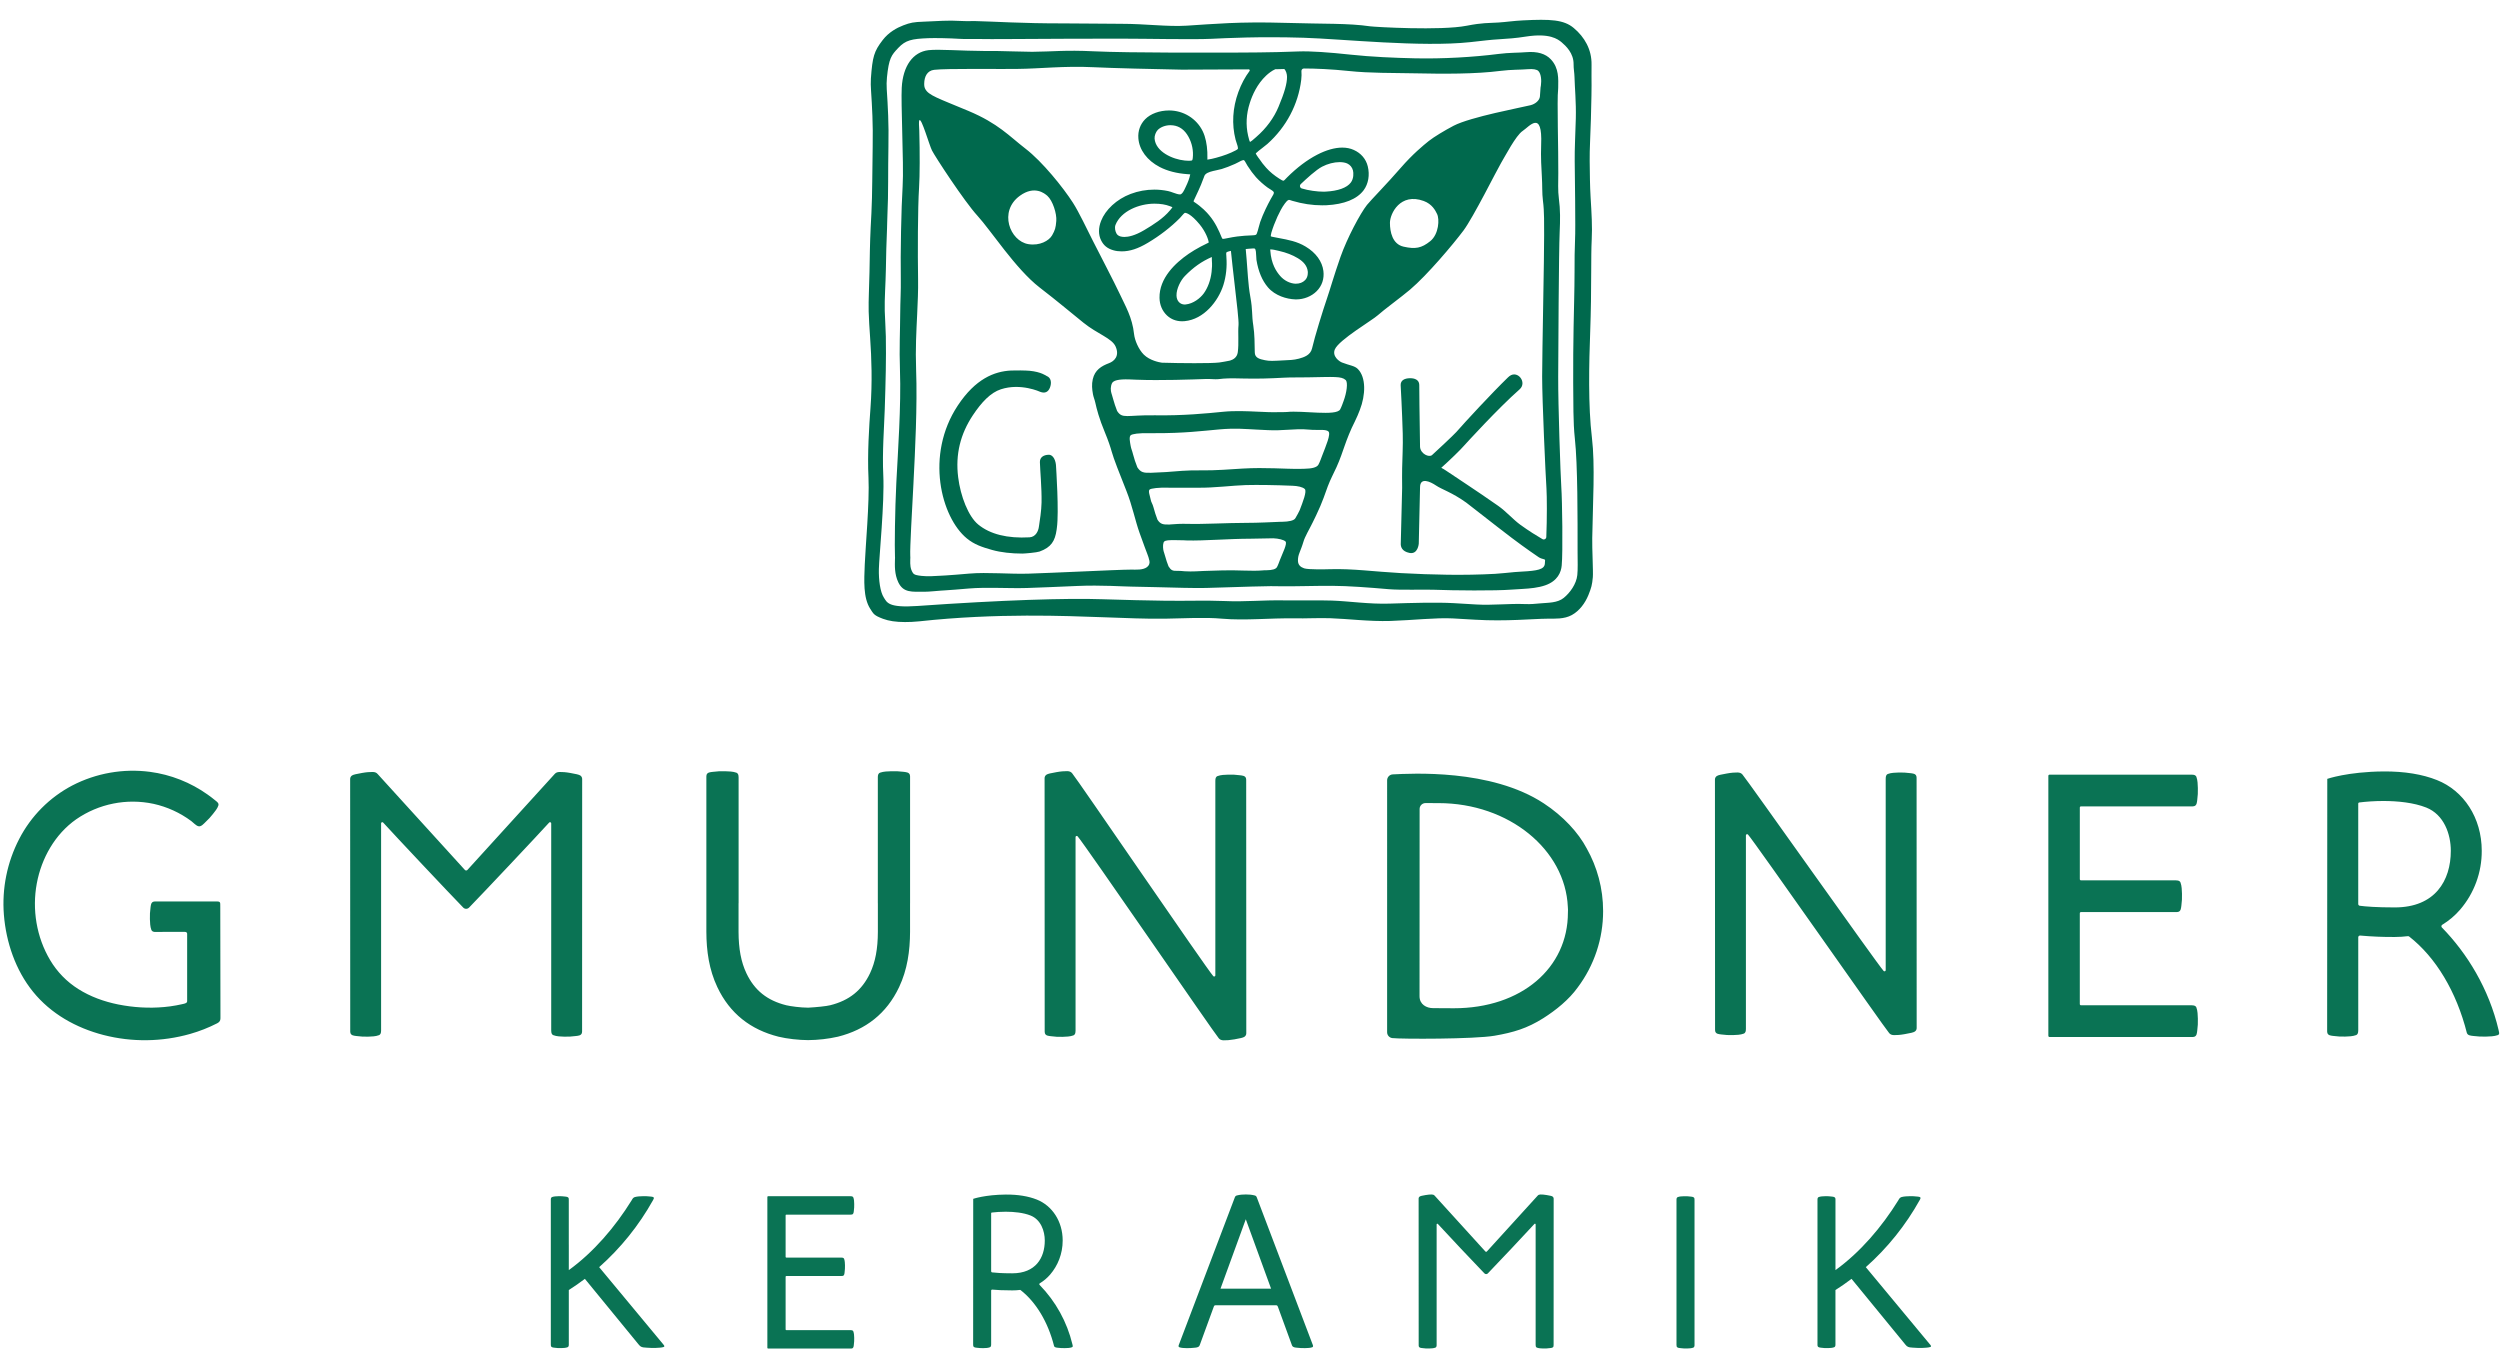 <svg enable-background="new 0 0 126 68" height="68px" id="Layer_1" version="1.1" viewbox="0 0 126 68" width="126px" x="0px" xml:space="preserve" xmlns="http://www.w3.org/2000/svg" xmlns:xlink="http://www.w3.org/1999/xlink" y="0px">
<g>
<path d="M51.02,64.175c1.178,0,1.637-0.782,1.637-1.651c0-0.482-0.197-1.056-0.719-1.263
		c-0.359-0.142-0.821-0.19-1.25-0.19c-0.257,0-0.501,0.017-0.704,0.041c-0.017,0.003-0.03,0.018-0.03,0.035v2.929
		c0,0.026,0.019,0.049,0.044,0.052C50.165,64.148,50.477,64.175,51.02,64.175L51.02,64.175z M54.05,67.756l0.005,0.021
		c0.015,0.06,0.025,0.105-0.03,0.125c-0.102,0.039-0.24,0.041-0.348,0.043c-0.122,0.004-0.243-0.002-0.364-0.018
		c-0.069-0.008-0.16-0.013-0.186-0.084h-0.001c-0.306-1.213-0.911-2.215-1.686-2.82c-0.011-0.008-0.024-0.012-0.038-0.01
		c-0.12,0.016-0.246,0.023-0.381,0.023c-0.462,0-0.785-0.018-1.01-0.04c-0.029-0.003-0.054,0.019-0.057,0.047
		c0,0.001,0,0.003,0,0.004v2.724h-0.001c0,0.055-0.009,0.109-0.063,0.131c-0.096,0.039-0.218,0.041-0.32,0.044
		c-0.113,0.003-0.227-0.003-0.34-0.019c-0.067-0.008-0.156-0.012-0.178-0.09c-0.005-0.025-0.007-0.052-0.006-0.078l0.004-7.337
		c0,0,0.595-0.207,1.638-0.216c0.618-0.005,1.144,0.085,1.564,0.251c0.778,0.308,1.307,1.101,1.307,2.065
		c0,0.679-0.25,1.271-0.632,1.717c-0.149,0.173-0.324,0.321-0.52,0.439c-0.025,0.015-0.033,0.047-0.019,0.071
		c0.002,0.005,0.005,0.008,0.008,0.011C53.208,65.592,53.78,66.627,54.05,67.756L54.05,67.756z M78.25,60.305
		c0.034,0.023,0.055,0.062,0.055,0.103c-0.003,2.302-0.003,5.079-0.003,7.37c0,0.027,0,0.053-0.006,0.078
		c-0.022,0.078-0.11,0.08-0.177,0.088c-0.113,0.017-0.227,0.023-0.34,0.02c-0.103-0.003-0.223-0.007-0.318-0.043
		c-0.055-0.021-0.064-0.076-0.063-0.132h-0.002v-6.08c0-0.032-0.039-0.047-0.06-0.024c-0.315,0.35-1.953,2.088-2.348,2.493
		c-0.046,0.048-0.122,0.05-0.17,0.003c-0.001,0-0.003-0.002-0.003-0.003c-0.791-0.823-1.573-1.655-2.349-2.493
		c-0.02-0.022-0.06-0.008-0.06,0.024v6.08c0,0.056-0.01,0.11-0.064,0.132c-0.095,0.036-0.216,0.04-0.318,0.043
		c-0.113,0.004-0.227-0.003-0.34-0.02c-0.066-0.008-0.154-0.01-0.177-0.088c-0.007-0.025-0.006-0.051-0.006-0.078
		c0-2.291,0-5.068-0.003-7.37c0-0.043,0.021-0.08,0.057-0.103c0.043-0.029,0.127-0.044,0.293-0.074
		c0.129-0.023,0.238-0.03,0.313-0.029c0.063,0.002,0.106,0.018,0.144,0.058c0.377,0.418,2.258,2.485,2.558,2.815
		c0.02,0.021,0.056,0.021,0.075,0c0.302-0.33,2.183-2.397,2.561-2.815c0.036-0.04,0.078-0.056,0.143-0.058
		c0.075-0.001,0.185,0.006,0.313,0.029C78.123,60.261,78.205,60.275,78.25,60.305z M85.404,60.477v7.312
		c0,0.055-0.01,0.11-0.063,0.132c-0.096,0.037-0.218,0.039-0.319,0.043c-0.115,0.003-0.229-0.004-0.342-0.02
		c-0.066-0.008-0.156-0.01-0.178-0.09c-0.007-0.023-0.007-0.051-0.007-0.078v-7.31c0-0.056,0.01-0.11,0.063-0.132
		c0.096-0.038,0.219-0.04,0.32-0.043c0.114-0.004,0.229,0.003,0.342,0.018c0.067,0.01,0.155,0.012,0.178,0.09
		C85.404,60.423,85.404,60.451,85.404,60.477z M39.63,61.217c-0.019,0-0.035,0.016-0.035,0.035v2.096
		c0,0.02,0.017,0.035,0.035,0.035h2.78v0.001c0.057,0,0.112,0.009,0.134,0.065c0.037,0.098,0.039,0.222,0.043,0.324
		c0.003,0.117-0.004,0.234-0.019,0.351c-0.009,0.067-0.011,0.159-0.09,0.181c-0.025,0.006-0.053,0.006-0.079,0.006H39.63
		c-0.019,0-0.035,0.016-0.035,0.035l0,0v2.657c0,0.021,0.017,0.036,0.035,0.036h3.245v0.001c0.056,0,0.112,0.01,0.133,0.063
		c0.038,0.1,0.04,0.224,0.044,0.328c0.003,0.115-0.003,0.232-0.019,0.348c-0.008,0.068-0.011,0.16-0.09,0.181
		c-0.025,0.007-0.052,0.006-0.079,0.006H38.71c-0.019,0-0.034-0.015-0.035-0.034v-7.606c0-0.021,0.016-0.036,0.035-0.036h4.166
		v0.001c0.056,0,0.111,0.01,0.133,0.065c0.038,0.098,0.04,0.222,0.043,0.326c0.004,0.116-0.003,0.232-0.019,0.349
		c-0.008,0.067-0.011,0.157-0.09,0.18c-0.026,0.007-0.052,0.009-0.079,0.007H39.63L39.63,61.217z M33.413,67.736l0.024,0.031
		c0.043,0.049,0.072,0.101,0.014,0.121c-0.102,0.035-0.265,0.041-0.4,0.047c-0.159,0.004-0.319,0-0.478-0.013
		c-0.097-0.006-0.22-0.007-0.309-0.078c-0.03-0.024-0.049-0.048-0.068-0.071l-0.04-0.049c-0.845-1.029-2.558-3.123-2.678-3.27
		c-0.263,0.2-0.533,0.388-0.81,0.564v2.75c0,0.057-0.009,0.11-0.064,0.133c-0.096,0.037-0.217,0.039-0.319,0.043
		c-0.114,0.004-0.228-0.002-0.34-0.019c-0.067-0.01-0.156-0.011-0.178-0.09c-0.006-0.025-0.008-0.052-0.006-0.078v-7.294
		c0-0.055,0.009-0.109,0.063-0.132c0.096-0.036,0.217-0.038,0.32-0.042c0.113-0.005,0.227,0.003,0.34,0.018
		c0.067,0.01,0.156,0.012,0.178,0.09c0.005,0.026,0.007,0.053,0.005,0.078v2.256h0.001v1.283c1.253-0.908,2.33-2.168,3.164-3.513
		l0.022-0.037c0.03-0.056,0.07-0.112,0.147-0.133c0.133-0.036,0.278-0.038,0.4-0.042c0.131-0.004,0.262,0.002,0.392,0.018
		c0.073,0.01,0.177,0.012,0.16,0.09c-0.005,0.024-0.02,0.052-0.035,0.078l-0.01,0.021c-0.708,1.267-1.624,2.406-2.71,3.369
		l3.215,3.872V67.736z M61.513,64.949h2.549l-1.274-3.499L61.513,64.949z M63.343,60.35c0.806,2.127,2.824,7.439,2.824,7.439
		c0.017,0.049,0.019,0.094-0.03,0.113c-0.097,0.037-0.238,0.039-0.354,0.043c-0.136,0.004-0.271-0.002-0.406-0.019
		c-0.082-0.008-0.19-0.011-0.246-0.09c-0.01-0.015-0.017-0.031-0.022-0.048c-0.232-0.641-0.467-1.277-0.699-1.916
		c-0.02-0.052-0.034-0.088-0.104-0.088l-1.511,0.002h-0.012c-0.504,0-1.007,0-1.511-0.002c-0.07,0-0.085,0.036-0.103,0.088
		c-0.233,0.639-0.468,1.275-0.7,1.916c-0.005,0.017-0.013,0.032-0.023,0.047c-0.056,0.08-0.164,0.083-0.245,0.091
		c-0.135,0.017-0.271,0.022-0.406,0.02c-0.117-0.003-0.258-0.007-0.355-0.044c-0.05-0.02-0.047-0.064-0.03-0.113
		c0,0,2.018-5.313,2.824-7.439c0.02-0.055,0.048-0.084,0.105-0.099c0.148-0.038,0.296-0.052,0.444-0.05h0.012
		c0.148-0.002,0.296,0.012,0.444,0.05C63.295,60.266,63.322,60.295,63.343,60.35L63.343,60.35z M97.253,67.738l0.024,0.027
		c0.043,0.051,0.072,0.103,0.014,0.123c-0.102,0.035-0.266,0.041-0.4,0.047c-0.159,0.004-0.318,0-0.478-0.013
		c-0.097-0.006-0.22-0.007-0.31-0.078c-0.028-0.024-0.047-0.048-0.067-0.071l-0.04-0.049c-0.846-1.029-2.559-3.123-2.678-3.27
		c-0.264,0.2-0.533,0.388-0.811,0.564v2.75c0,0.057-0.01,0.11-0.064,0.133c-0.094,0.037-0.217,0.039-0.317,0.043
		c-0.114,0.004-0.229-0.002-0.342-0.019c-0.066-0.01-0.155-0.011-0.177-0.09c-0.008-0.024-0.006-0.051-0.006-0.078v-7.294
		c0-0.055,0.008-0.109,0.063-0.132c0.096-0.036,0.218-0.038,0.32-0.042c0.113-0.005,0.227,0.003,0.34,0.018
		c0.066,0.01,0.156,0.012,0.178,0.09c0.007,0.024,0.006,0.052,0.006,0.078v3.539c1.254-0.908,2.33-2.168,3.164-3.513l0.021-0.037
		c0.031-0.056,0.072-0.112,0.148-0.133c0.133-0.036,0.277-0.038,0.398-0.042c0.131-0.004,0.262,0.002,0.393,0.018
		c0.074,0.01,0.178,0.012,0.16,0.09c-0.004,0.024-0.02,0.052-0.034,0.078c-0.709,1.275-1.629,2.422-2.721,3.39L97.253,67.738
		L97.253,67.738z M27.781,51.947v-10.45c-0.001-0.033-0.028-0.06-0.062-0.058c-0.016,0-0.03,0.006-0.041,0.018
		c-0.541,0.598-3.356,3.588-4.036,4.284c-0.079,0.081-0.208,0.085-0.29,0.006c-0.002-0.002-0.004-0.004-0.006-0.006
		c-0.68-0.696-3.495-3.687-4.036-4.285c-0.023-0.024-0.061-0.024-0.085-0.001c-0.011,0.011-0.018,0.025-0.018,0.041v10.451h-0.001
		c0,0.096-0.015,0.189-0.11,0.227c-0.163,0.064-0.371,0.068-0.546,0.074c-0.195,0.006-0.391-0.005-0.585-0.032
		c-0.114-0.015-0.266-0.021-0.304-0.153c-0.012-0.043-0.01-0.088-0.01-0.135c0-3.934,0.001-8.71-0.004-12.667
		c0-0.073,0.036-0.138,0.094-0.176c0.076-0.049,0.218-0.075,0.506-0.128c0.22-0.04,0.408-0.052,0.538-0.049
		c0.11,0.003,0.183,0.029,0.245,0.099c0.65,0.72,3.882,4.271,4.399,4.837c0.033,0.036,0.088,0.039,0.124,0.006
		c0.002-0.002,0.004-0.004,0.006-0.006c0.517-0.566,3.749-4.117,4.399-4.837c0.062-0.069,0.134-0.096,0.246-0.099
		c0.128-0.003,0.317,0.009,0.536,0.049c0.289,0.053,0.43,0.08,0.507,0.128c0.059,0.039,0.094,0.105,0.094,0.176
		c-0.005,3.957-0.004,8.733-0.004,12.667c0,0.047,0.002,0.092-0.01,0.135c-0.038,0.133-0.19,0.139-0.304,0.153
		c-0.194,0.027-0.39,0.038-0.586,0.032c-0.173-0.006-0.382-0.01-0.546-0.074c-0.094-0.037-0.109-0.13-0.108-0.227H27.781z
		 M45.868,39.188v6.334h-0.001v1.44c-0.003,0.965-0.136,1.91-0.553,2.791c-0.629,1.329-1.678,2.144-3.081,2.496
		c-0.493,0.111-0.997,0.169-1.503,0.173c-0.454,0-1.08-0.07-1.494-0.173c-1.404-0.353-2.453-1.167-3.081-2.496
		c-0.418-0.882-0.551-1.826-0.554-2.79v-1.441v-6.334c0-0.045-0.002-0.092,0.01-0.135c0.04-0.133,0.199-0.137,0.318-0.152
		c0.202-0.026,0.407-0.039,0.611-0.031c0.182,0.006,0.4,0.01,0.571,0.072c0.098,0.037,0.114,0.132,0.113,0.227h0.002v6.354h-0.003
		v1.44c0.003,0.858,0.128,1.522,0.396,2.088c0.407,0.86,1.045,1.373,2.007,1.613c0.202,0.05,0.73,0.122,1.104,0.122h0.008
		c0.424-0.024,0.902-0.072,1.104-0.122c0.963-0.24,1.6-0.753,2.008-1.613c0.267-0.565,0.393-1.229,0.395-2.087v-1.441h-0.002v-6.354
		c0-0.095,0.016-0.189,0.114-0.227c0.172-0.063,0.389-0.066,0.571-0.072c0.205-0.008,0.409,0.005,0.612,0.029
		c0.119,0.018,0.278,0.021,0.317,0.154C45.87,39.096,45.869,39.143,45.868,39.188L45.868,39.188z M61.675,52.432
		c-0.111-0.002-0.183-0.029-0.246-0.099c-0.22-0.243-6.776-9.806-7.118-10.183c-0.023-0.024-0.061-0.025-0.085-0.002
		c-0.011,0.012-0.018,0.025-0.018,0.041v9.767h-0.002c0,0.096-0.014,0.19-0.108,0.228c-0.164,0.063-0.373,0.067-0.547,0.073
		c-0.195,0.007-0.391-0.005-0.585-0.032c-0.114-0.015-0.266-0.02-0.303-0.151c-0.013-0.044-0.011-0.091-0.011-0.136
		c0-3.936,0-8.761-0.005-12.719c0-0.072,0.037-0.137,0.095-0.175c0.076-0.049,0.218-0.076,0.506-0.128
		c0.22-0.04,0.408-0.052,0.538-0.05c0.11,0.003,0.183,0.03,0.245,0.1c0.22,0.243,6.776,9.854,7.119,10.233
		c0.023,0.023,0.061,0.023,0.085,0.001c0.011-0.011,0.018-0.025,0.018-0.041v-9.817h0.001c0-0.096,0.015-0.189,0.109-0.227
		c0.164-0.063,0.372-0.068,0.546-0.073c0.196-0.007,0.391,0.005,0.585,0.031c0.114,0.016,0.267,0.02,0.304,0.153
		c0.012,0.043,0.011,0.09,0.01,0.135c0,3.935,0,8.761,0.005,12.719c0,0.07-0.036,0.137-0.095,0.175
		c-0.076,0.05-0.218,0.076-0.506,0.129C61.992,52.423,61.804,52.436,61.675,52.432L61.675,52.432z M95.462,52.17
		c-0.112-0.003-0.185-0.029-0.246-0.1c-0.22-0.242-6.776-9.629-7.118-10.01c-0.037-0.039-0.104-0.013-0.104,0.043v9.765h-0.001
		c0,0.096-0.015,0.19-0.109,0.227c-0.163,0.064-0.372,0.067-0.546,0.074c-0.195,0.006-0.391-0.005-0.585-0.032
		c-0.114-0.016-0.267-0.02-0.304-0.152c-0.012-0.043-0.01-0.09-0.01-0.135c0-3.936,0-8.605-0.006-12.563
		c0-0.073,0.037-0.139,0.096-0.176c0.076-0.049,0.218-0.075,0.506-0.127c0.22-0.041,0.408-0.053,0.537-0.051
		c0.111,0.004,0.183,0.03,0.246,0.101c0.22,0.243,6.775,9.524,7.117,9.903c0.023,0.023,0.062,0.023,0.086,0.001
		c0.011-0.011,0.018-0.026,0.018-0.042v-9.66h0.002c-0.001-0.096,0.014-0.189,0.107-0.228c0.164-0.063,0.373-0.067,0.547-0.073
		c0.195-0.006,0.391,0.006,0.586,0.032c0.113,0.015,0.266,0.021,0.304,0.152c0.013,0.044,0.011,0.09,0.011,0.135
		c0,3.937-0.002,8.604,0.004,12.563c0,0.07-0.035,0.135-0.095,0.174c-0.075,0.05-0.218,0.076-0.506,0.129
		C95.779,52.161,95.59,52.173,95.462,52.17L95.462,52.17z M104.883,40.641c-0.033,0-0.06,0.026-0.06,0.06v3.608
		c0,0.033,0.026,0.061,0.06,0.061h4.786v0.002c0.097,0,0.192,0.014,0.229,0.109c0.064,0.17,0.068,0.384,0.074,0.563
		c0.008,0.2-0.005,0.4-0.031,0.6c-0.017,0.118-0.021,0.274-0.154,0.313c-0.044,0.013-0.09,0.011-0.137,0.011h-4.768
		c-0.033,0-0.06,0.026-0.06,0.06c0,0.001,0,0.002,0,0.002v4.576c0,0.033,0.026,0.06,0.06,0.06h5.588v0.002
		c0.096,0,0.192,0.015,0.229,0.112c0.063,0.168,0.067,0.382,0.073,0.56c0.008,0.201-0.004,0.402-0.031,0.601
		c-0.016,0.119-0.02,0.274-0.154,0.313c-0.044,0.014-0.09,0.011-0.137,0.011h-7.153c-0.033,0-0.06-0.026-0.06-0.06V52.2V39.104
		c-0.001-0.033,0.025-0.061,0.059-0.061h0.001h7.173v0.001c0.096,0,0.192,0.015,0.229,0.112c0.063,0.168,0.067,0.382,0.073,0.56
		c0.008,0.201-0.004,0.402-0.031,0.601c-0.016,0.117-0.02,0.274-0.154,0.313c-0.044,0.014-0.09,0.012-0.137,0.012H104.883z
		 M120.698,45.734c2.032,0,2.823-1.351,2.823-2.854c0-0.832-0.338-1.822-1.239-2.18c-0.62-0.245-1.421-0.33-2.16-0.33
		c-0.442,0-0.865,0.031-1.215,0.074c-0.03,0.004-0.054,0.03-0.052,0.061v5.055c-0.001,0.045,0.031,0.083,0.076,0.09
		C119.219,45.688,119.759,45.734,120.698,45.734z M125.936,51.952c0.027,0.104,0.045,0.184-0.051,0.219
		c-0.176,0.063-0.412,0.069-0.6,0.074c-0.211,0.006-0.421-0.005-0.629-0.032c-0.12-0.015-0.276-0.02-0.322-0.145h-0.002
		c-0.527-2.094-1.573-3.825-2.91-4.867c-0.019-0.015-0.043-0.021-0.066-0.018c-0.207,0.025-0.426,0.041-0.657,0.041
		c-0.583,0.005-1.165-0.02-1.745-0.072c-0.05-0.005-0.094,0.031-0.098,0.081c0,0.003,0,0.006,0,0.009v4.699h-0.002
		c0,0.098-0.015,0.192-0.109,0.229c-0.165,0.063-0.375,0.069-0.551,0.074c-0.197,0.006-0.395-0.005-0.59-0.032
		c-0.113-0.015-0.268-0.02-0.305-0.152c-0.013-0.045-0.011-0.092-0.011-0.138l0.007-12.667c0,0,1.027-0.359,2.828-0.374
		c1.066-0.008,1.977,0.146,2.7,0.435c1.343,0.531,2.257,1.897,2.257,3.564c0.006,1.088-0.381,2.141-1.09,2.967
		c-0.258,0.299-0.561,0.555-0.898,0.76c-0.043,0.024-0.058,0.08-0.033,0.123c0.004,0.006,0.008,0.012,0.014,0.017
		c1.273,1.303,2.371,3.089,2.857,5.17L125.936,51.952z M11.102,45.691l0.004,2.563c0.001,1.023,0.002,2.047,0.005,3.07
		c0,0.125-0.057,0.193-0.161,0.248c-0.436,0.223-0.893,0.403-1.364,0.537c-1.425,0.404-2.931,0.424-4.366,0.056
		c-1.384-0.358-2.656-1.07-3.555-2.181c-0.881-1.086-1.36-2.498-1.469-3.885c-0.104-1.318,0.164-2.641,0.772-3.815
		c0.593-1.151,1.527-2.093,2.674-2.695c1.205-0.624,2.572-0.864,3.918-0.688c1.047,0.139,2.045,0.533,2.906,1.146
		c0.136,0.097,0.268,0.196,0.395,0.302c0.082,0.067,0.18,0.131,0.145,0.248c-0.046,0.152-0.177,0.305-0.273,0.428
		c-0.112,0.145-0.236,0.279-0.37,0.402c-0.09,0.085-0.23,0.26-0.373,0.213c-0.125-0.039-0.244-0.18-0.348-0.257
		c-0.566-0.421-1.215-0.718-1.904-0.87c-1.351-0.288-2.761-0.006-3.897,0.779c-1.073,0.754-1.75,1.964-1.985,3.227
		c-0.246,1.313-0.017,2.717,0.673,3.873c0.351,0.59,0.83,1.084,1.414,1.453c0.611,0.387,1.305,0.637,2.016,0.78
		c0.755,0.151,1.541,0.2,2.31,0.13c0.204-0.018,0.408-0.045,0.61-0.083c0.086-0.016,0.172-0.032,0.257-0.052
		c0.072-0.018,0.2-0.035,0.26-0.081c0.051-0.04,0.037-0.104,0.037-0.164v-3.015v-0.264c0-0.013,0.002-0.029,0-0.041
		c-0.016-0.104-0.116-0.089-0.198-0.089l-1.244,0.002c-0.123,0-0.307,0.036-0.362-0.103c-0.063-0.163-0.067-0.368-0.073-0.541
		c-0.006-0.194,0.004-0.389,0.031-0.58c0.016-0.113,0.02-0.264,0.153-0.301c0.048-0.014,0.099-0.01,0.148-0.01h0.285h1.168
		l1.236,0.002c0.129,0,0.258-0.002,0.387,0c0.08,0.002,0.133,0.02,0.137,0.109C11.103,45.595,11.101,45.645,11.102,45.691
		L11.102,45.691z M73.275,50.816c3.416,0,5.748-2.037,5.748-4.819c0.002-0.015,0.002-0.029,0.002-0.044l-0.002,0.043
		c0.002-0.047,0.004-0.096,0.004-0.143v0.002v-0.008c0-0.047-0.004-0.094-0.008-0.142c-0.127-2.873-2.957-5.228-6.521-5.228
		l-0.649-0.002c-0.164-0.002-0.299,0.131-0.3,0.295c0,0.001,0,0.002,0,0.004l-0.004,9.438c0,0.415,0.354,0.598,0.681,0.598
		L73.275,50.816z M77.809,40.491c0.975,0.64,1.739,1.468,2.164,2.274c0.523,0.93,0.824,2.006,0.824,3.152
		c0.002,1.39-0.448,2.742-1.283,3.854c-0.439,0.612-1.093,1.141-1.734,1.547c-0.815,0.514-1.504,0.718-2.457,0.883
		c-1.016,0.175-4.698,0.172-5.15,0.119c-0.15-0.018-0.264-0.146-0.262-0.297V39.329c0-0.16,0.125-0.292,0.283-0.3
		C71.098,38.989,75.141,38.734,77.809,40.491L77.809,40.491z" fill="#0A7354"></path>
</g>
<path d="M52.852,22.92c-0.25,0.006-0.449,0.124-0.441,0.374c0.01,0.426,0.096,1.277,0.083,2.037
	c-0.007,0.407-0.092,0.934-0.123,1.142l-0.015,0.097c-0.025,0.178-0.146,0.492-0.469,0.511c-1.115,0.062-1.987-0.155-2.584-0.645
	c-0.497-0.407-0.894-1.425-1.012-2.385c-0.145-1.165,0.119-2.185,0.739-3.12c0.44-0.662,0.897-1.145,1.416-1.312
	c1.002-0.327,1.98,0.129,1.98,0.129c0.231,0.089,0.401,0.018,0.492-0.214c0.09-0.233,0.065-0.496-0.168-0.585
	c-0.022-0.009-0.273-0.207-0.86-0.262c-0.188-0.018-0.714-0.025-0.935-0.013c-0.85,0.044-1.792,0.421-2.679,1.758
	c-1.662,2.504-0.842,5.643,0.453,6.704c0.373,0.307,0.771,0.441,1.28,0.583c0.434,0.122,0.978,0.181,1.515,0.181
	c0.135,0,0.732-0.054,0.867-0.102c0.587-0.211,0.783-0.529,0.863-1.103l0.012-0.094c0.113-0.794-0.038-3.006-0.042-3.105
	C53.217,23.246,53.1,22.911,52.852,22.92" fill="#00694D"></path>
<path d="M80.249,27.12c0.029-1.781,0.15-3.682-0.016-5.057c-0.196-1.604-0.146-3.755-0.086-5.37
	c0.035-0.97,0.05-2.068,0.05-3.04c0.003-0.588,0.003-1.145,0.025-1.562c0.036-0.655-0.008-1.373-0.055-2.134
	c-0.035-0.589-0.04-1.198-0.047-1.845c-0.009-0.582,0.044-1.366,0.062-2.126c0.023-0.823,0.04-1.604,0.03-2.114
	c-0.004-0.208,0-0.413,0.002-0.61c0.014-0.764-0.353-1.395-0.895-1.849c-0.502-0.424-1.178-0.456-2.562-0.386
	c-0.481,0.024-0.848,0.083-1.242,0.108c-0.523,0.033-0.781,0.004-1.596,0.162c-1.304,0.256-4.639,0.062-4.867,0.029
	c-1.112-0.162-2.299-0.113-4.294-0.174c-2.304-0.07-3.602,0.058-4.949,0.142C58.838,1.354,57.743,1.2,56.512,1.2
	c-0.873,0-2.074-0.022-2.918-0.021c-2.076,0.004-3.53-0.097-4.454-0.117c-0.174-0.003-0.429,0.011-0.724-0.006
	c-0.641-0.041-1.142,0.009-1.859,0.036c-0.514,0.017-0.678,0.051-1.032,0.186c-0.325,0.124-0.735,0.347-1.036,0.739
	c-0.44,0.572-0.516,0.839-0.596,1.938C43.88,4.157,43.887,4.357,43.9,4.557c0.053,0.825,0.106,1.677,0.083,2.828
	c-0.022,1.105-0.013,2.408-0.064,3.36c-0.015,0.283-0.027,0.531-0.038,0.728c-0.036,0.756-0.047,1.534-0.059,2.25
	c-0.011,0.714-0.055,1.367-0.041,1.972c0.01,0.405,0.041,0.85,0.073,1.322c0.073,1.048,0.114,2.235,0.018,3.548
	c-0.068,0.924-0.159,2.295-0.1,3.522c0.058,1.179-0.159,3.584-0.188,4.359c-0.032,0.806-0.086,1.677,0.277,2.239
	c0.163,0.254,0.18,0.328,0.639,0.501c0.295,0.111,0.657,0.165,1.111,0.165c0.217,0,0.455-0.008,0.717-0.036
	c3.917-0.428,7.442-0.27,9.197-0.209c1.211,0.042,2.254,0.09,3.174,0.076c1.074-0.018,1.996-0.08,2.898,0
	c1.163,0.101,2.417-0.037,3.632-0.017c0.602,0.01,1.224-0.027,1.822-0.007c0.877,0.03,1.963,0.17,3.015,0.138
	c1.138-0.036,2.311-0.174,3.162-0.128c0.352,0.019,0.726,0.041,1.125,0.065c1.533,0.094,2.947-0.048,3.609-0.051
	c0.416-0.003,0.872,0.027,1.256-0.183c0.389-0.214,0.669-0.6,0.835-1.001c0.153-0.38,0.19-0.516,0.226-0.909
	C80.303,28.825,80.237,27.604,80.249,27.12 M79.496,28.985c-0.046,0.451-0.371,0.895-0.683,1.148
	c-0.313,0.257-0.779,0.241-1.147,0.274c-0.302,0.026-0.501,0.05-0.8,0.038c-0.825-0.033-1.637,0.07-2.46,0.021
	c-0.4-0.025-0.776-0.047-1.128-0.067c-0.893-0.049-2.086-0.013-3.241,0.023c-1.036,0.033-2.061-0.125-2.905-0.153
	c-0.609-0.022-1.768,0-2.372-0.01c-1.198-0.02-1.94,0.081-3.073,0.032c-0.92-0.039-1.896,0.002-3.004-0.015
	c-0.907-0.015-1.94-0.034-3.129-0.075c-1.77-0.062-5.069,0.04-9.312,0.34c-1.471,0.103-1.535-0.172-1.697-0.425
	c-0.184-0.284-0.262-0.881-0.25-1.436c0.014-0.615,0.289-3.376,0.223-4.712c-0.058-1.178,0.044-2.436,0.073-3.338
	c0.047-1.424,0.075-2.54,0.055-3.675c-0.009-0.463-0.045-0.899-0.055-1.283c-0.016-0.631,0.044-1.344,0.057-2.098
	c0.013-0.664,0.024-1.359,0.058-2.059c0.01-0.196,0.007-0.442,0.021-0.724c0.051-0.958,0.026-2.269,0.049-3.388
	c0.025-1.188-0.03-2.061-0.084-2.905c-0.012-0.198-0.01-0.397,0.01-0.598c0.098-0.964,0.217-1.113,0.571-1.486
	c0.37-0.391,0.673-0.457,1.516-0.49c0.323-0.013,1.065,0,1.571,0.033c0.305,0.019,0.566,0.004,0.761,0.007
	c0.933,0.02,2.723-0.008,4.801-0.012c0.845-0.001,1.727-0.004,2.6-0.004c1.258,0,3.587,0.052,4.53,0.008
	c0.76-0.035,2.387-0.123,4.647-0.054c1.946,0.061,5.94,0.487,8.396,0.222c0.766-0.083,0.959-0.115,1.479-0.147
	c0.396-0.025,0.807-0.05,1.326-0.133c1.197-0.188,1.612,0.126,1.806,0.287c0.207,0.177,0.613,0.548,0.603,1.114
	c-0.004,0.208,0.041,0.421,0.046,0.647c0.011,0.491,0.086,1.258,0.066,2.071c-0.021,0.768-0.064,1.563-0.056,2.159
	c0.005,0.669,0.049,3.365,0.017,3.968c-0.022,0.442-0.025,1.024-0.025,1.625c-0.002,0.952-0.032,1.836-0.048,2.763
	c-0.012,0.833-0.028,1.873-0.02,2.832c0.013,0.959-0.009,1.957,0.083,2.789c0.147,1.321,0.138,4.069,0.138,5.704
	C79.514,28.291,79.526,28.714,79.496,28.985" fill="#00694D"></path>
<path d="M78.533,18.986c0.005-1.174,0.03-6.33,0.074-7.282c0.028-0.605,0.036-1.14-0.041-1.705
	c-0.051-0.367-0.031-0.851-0.028-1.275c0.01-1.072-0.07-3.729-0.01-4.198c0.005-0.032,0.005-0.066,0.005-0.104
	c0.005-0.43,0.05-0.987-0.371-1.432c-0.268-0.285-0.682-0.406-1.229-0.361c-0.411,0.035-0.848,0.018-1.411,0.09
	c-1.251,0.16-2.811,0.252-4.22,0.22c-1.018-0.022-2.196-0.073-3.234-0.185c-1.079-0.116-2.016-0.185-2.632-0.161
	c-0.175,0.008-0.392,0.014-0.622,0.02l-0.431,0.013c-1.224,0.03-2.73,0.023-2.846,0.026c-0.201-0.004-4.585,0.021-6.4-0.066
	c-1.477-0.071-2.045,0.016-3.118,0.025c-0.309,0.002-1.57-0.041-1.795-0.041c-0.196,0-0.417-0.001-0.653-0.001
	c-1.051-0.003-2.267-0.099-2.77-0.041c-0.79,0.091-1.296,0.8-1.354,1.896c-0.021,0.409,0.001,1.272,0.024,2.185
	c0.027,1.043,0.058,2.227,0.021,2.785c-0.069,1.092-0.114,3.372-0.092,4.691c0.01,0.542-0.027,1.113-0.03,1.72
	c-0.003,0.818-0.052,1.771-0.012,2.855c0.064,1.765-0.109,4.212-0.176,5.526l-0.008,0.156c-0.069,1.36-0.09,3.255-0.068,3.698
	c0.006,0.104,0.003,0.033,0,0.141c-0.008,0.31-0.029,0.756,0.168,1.167c0.257,0.536,0.681,0.476,1.327,0.476
	c0.241,0,0.601-0.043,0.829-0.057c0.07-0.005,0.138-0.009,0.206-0.013c0.283-0.017,0.702-0.051,1.188-0.093
	c0.906-0.077,2.027,0.003,2.942-0.026c0.637-0.02,1.609-0.063,2.547-0.103c1.167-0.052,2.366,0.033,2.697,0.033
	c0.226,0,0.696,0.013,1.244,0.027c0.895,0.024,2.005,0.056,2.524,0.041c0.244-0.006,0.587-0.018,0.963-0.029
	c0.875-0.027,1.963-0.062,2.309-0.062c0.125,0,0.301,0.003,0.526,0.006c0.632,0.011,1.585-0.025,2.565-0.022
	c0.795,0.002,1.888,0.085,2.845,0.169c0.586,0.052,1.82,0.01,2.262,0.028c1.022,0.04,3.115,0.059,3.946-0.007
	c0.145-0.012,0.34-0.023,0.551-0.034c0.366-0.021,0.78-0.058,1.133-0.181c0.63-0.219,0.803-0.666,0.832-1.001
	c0.063-0.633,0.026-3.303-0.02-3.938C78.648,23.917,78.528,20.424,78.533,18.986 M65.582,4.022c0.02-0.163,0.02-0.306,0.01-0.434
	c-0.005-0.075,0.051-0.135,0.125-0.136c0.567,0,1.393,0.034,2.262,0.126c1.056,0.114,2.253,0.094,3.305,0.117
	c1.475,0.032,3.069,0.041,4.346-0.123c0.556-0.07,0.987-0.051,1.38-0.085c0.259-0.021,0.452,0.012,0.526,0.094
	c0.139,0.145,0.16,0.476,0.126,0.721c-0.008,0.04-0.013,0.08-0.019,0.116c-0.012,0.094-0.012,0.268-0.032,0.452
	c-0.021,0.188-0.223,0.372-0.477,0.434c-0.45,0.114-3.007,0.587-3.87,1.033c-0.451,0.236-0.997,0.566-1.249,0.766
	c-0.288,0.23-0.816,0.665-1.414,1.353c-0.672,0.777-1.526,1.646-1.706,1.873c-0.339,0.43-0.996,1.659-1.337,2.627
	c-0.339,0.967-0.526,1.648-0.682,2.097c-0.196,0.571-0.612,1.909-0.749,2.507c-0.078,0.337-0.399,0.445-0.66,0.516
	c-0.271,0.073-0.492,0.073-0.737,0.085c-0.581,0.031-0.728,0.044-0.976-0.006c-0.267-0.055-0.514-0.113-0.514-0.399
	c-0.005-0.411-0.01-0.937-0.072-1.331c-0.093-0.59-0.022-0.75-0.153-1.472c-0.115-0.627-0.136-1.322-0.186-1.883
	c-0.015-0.193-0.03-0.367-0.045-0.518c0.058-0.004,0.116-0.011,0.17-0.016c0.028,0,0.056-0.003,0.085-0.006
	c0.04-0.003,0.08-0.009,0.123-0.009c0.047,0,0.067,0.006,0.077,0.01c0.061,0.024,0.07,0.263,0.073,0.365
	c0.002,0.075,0.004,0.146,0.012,0.2c0.093,0.58,0.289,1.048,0.583,1.39c0.362,0.421,0.944,0.588,1.368,0.603l0.056,0.001
	c0.385,0,0.77-0.154,1.027-0.413c0.269-0.267,0.389-0.627,0.341-1.018c-0.061-0.482-0.376-0.92-0.896-1.231
	c-0.428-0.26-0.889-0.343-1.333-0.426c-0.115-0.021-0.233-0.042-0.349-0.068c-0.055-0.011-0.072-0.024-0.072-0.024l0,0
	c-0.003-0.01-0.008-0.047,0.027-0.181c0.075-0.254,0.176-0.519,0.306-0.807c0.101-0.212,0.218-0.458,0.376-0.667
	c0.051-0.065,0.125-0.166,0.201-0.182c0.029,0,0.072,0.015,0.117,0.031l0.063,0.02c0.502,0.149,1.003,0.224,1.494,0.224
	c0.073,0,0.146-0.001,0.221-0.004c0.891-0.045,1.54-0.306,1.875-0.758c0.236-0.318,0.314-0.768,0.206-1.203
	c-0.09-0.37-0.341-0.664-0.707-0.827c-0.171-0.078-0.366-0.117-0.577-0.117c-0.381,0-0.816,0.125-1.271,0.361
	c-0.507,0.263-1.016,0.648-1.513,1.143c-0.02,0.017-0.037,0.037-0.057,0.059c-0.03,0.034-0.093,0.103-0.125,0.107
	c-0.043,0-0.123-0.051-0.176-0.085l-0.033-0.02c-0.252-0.159-0.477-0.343-0.661-0.549c-0.12-0.133-0.241-0.285-0.351-0.452
	l-0.045-0.059c-0.03-0.044-0.11-0.154-0.13-0.213c0.06-0.063,0.225-0.192,0.331-0.272c0.1-0.077,0.192-0.147,0.255-0.203
	C64.83,6.404,65.435,5.255,65.582,4.022 M72.083,12.156c-0.438,0.353-0.75,0.409-1.342,0.276c-0.566-0.127-0.688-0.747-0.688-1.203
	s0.518-1.535,1.705-1.099c0.427,0.158,0.587,0.484,0.668,0.65C72.56,11.043,72.52,11.804,72.083,12.156 M64.855,20.765
	c-0.113,0.013-0.377,0.006-0.477,0.008c-0.291,0.009-0.627-0.008-0.983-0.024c-0.546-0.025-1.168-0.054-1.745,0.004
	c-0.848,0.084-2.013,0.2-3.432,0.178c-1.444-0.022-1.647,0.198-1.916-0.219c-0.078-0.204-0.15-0.409-0.198-0.594
	c-0.05-0.205-0.085-0.253-0.113-0.41c-0.027-0.164,0.018-0.396,0.113-0.465c0.065-0.049,0.235-0.143,0.822-0.12l0.343,0.014
	c1.236,0.049,2.831-0.012,3.518-0.036c0.2-0.007,0.466,0.026,0.611,0.009c0.383-0.046,0.582-0.049,1.266-0.033
	c0.72,0.018,1.33-0.002,2.039-0.041c0.375-0.021,0.762-0.008,1.211-0.018c1.325-0.022,1.696-0.061,1.907,0.135
	c0.128,0.115,0.05,0.648-0.105,1.061c-0.032,0.086-0.105,0.299-0.171,0.42C67.347,20.987,65.652,20.678,64.855,20.765 M66.64,22.956
	c-0.037,0.094-0.117,0.33-0.192,0.463c-0.078,0.139-0.324,0.2-0.707,0.207l-0.227,0.005c-0.759,0.011-1.717-0.084-2.89-0.015
	c-0.559,0.033-1.374,0.103-2.119,0.09c-0.671-0.01-1.211,0.045-1.737,0.086l-0.752,0.036c-0.386,0.013-0.526-0.02-0.694-0.276
	c-0.088-0.221-0.163-0.441-0.213-0.642c-0.055-0.222-0.095-0.273-0.125-0.442c-0.03-0.178-0.095-0.462,0.01-0.537
	c0.073-0.052,0.371-0.119,1.01-0.096l0.198-0.003c1.464,0.006,2.374-0.111,3.244-0.189c0.813-0.074,1.344-0.017,1.883,0.008
	c0.373,0.018,0.75,0.044,1.076,0.034c0.109-0.002,0.37-0.019,0.486-0.024c0.381-0.019,0.661-0.049,1.117-0.006l0.164,0.011
	c0.328,0.012,0.658-0.032,0.779,0.078C67.092,21.873,66.813,22.5,66.64,22.956 M60.944,10.85c-0.115-0.141-0.369-0.416-0.762-0.674
	c-0.027-0.018-0.037-0.025-0.004-0.093c0.075-0.16,0.155-0.322,0.226-0.485c0.085-0.188,0.17-0.381,0.241-0.585l0.015-0.036
	c0.028-0.084,0.05-0.149,0.096-0.192c0.118-0.112,0.335-0.158,0.546-0.203c0.096-0.02,0.189-0.041,0.271-0.064
	c0.201-0.061,0.416-0.144,0.675-0.259c0.045-0.02,0.093-0.046,0.148-0.074c0.092-0.052,0.21-0.114,0.286-0.118V7.888v0.178
	c0.035,0,0.105,0.136,0.13,0.18c0.021,0.04,0.041,0.076,0.061,0.107c0.146,0.229,0.286,0.417,0.428,0.577
	c0.171,0.188,0.366,0.362,0.579,0.519c0.035,0.025,0.076,0.051,0.119,0.077c0.072,0.044,0.186,0.114,0.202,0.164
	c0.018,0.055-0.05,0.166-0.101,0.247c-0.018,0.03-0.035,0.058-0.05,0.086c-0.093,0.169-0.181,0.339-0.264,0.514
	c-0.107,0.227-0.198,0.441-0.272,0.653c-0.03,0.093-0.056,0.188-0.081,0.285c-0.025,0.099-0.05,0.197-0.087,0.29
	c-0.027,0.074-0.052,0.09-0.248,0.097c-0.241,0.006-0.486,0.026-0.737,0.056c-0.155,0.019-0.306,0.048-0.459,0.078l-0.183,0.035
	c-0.03,0.004-0.055,0.008-0.075,0.008c-0.03,0-0.041,0-0.07-0.07C61.431,11.616,61.25,11.213,60.944,10.85 M61.064,13.709
	c-0.05,0.415-0.186,0.787-0.391,1.074c-0.184,0.253-0.537,0.525-0.918,0.562c-0.015,0.001-0.045,0.003-0.045,0.003
	c-0.241,0-0.409-0.187-0.414-0.454c-0.008-0.337,0.21-0.766,0.423-0.984c0.429-0.439,0.837-0.729,1.356-0.957
	c0.002,0.034,0.002,0.072,0.002,0.097c0,0.03,0,0.056,0.002,0.079C61.095,13.328,61.087,13.523,61.064,13.709 M64.041,12.571
	c0.104,0,0.228,0.028,0.348,0.058l0.083,0.019c0.353,0.08,0.669,0.203,0.935,0.363c0.307,0.183,0.472,0.4,0.504,0.663
	c0.006,0.046,0.025,0.286-0.135,0.445c-0.118,0.119-0.271,0.18-0.477,0.18h-0.003c-0.28-0.01-0.576-0.16-0.776-0.392
	c-0.191-0.222-0.451-0.596-0.497-1.282c-0.003-0.024-0.003-0.042-0.003-0.055c0.003,0,0.003,0,0.006,0h0.008H64.041z M65.56,9.277
	c0.276-0.263,0.774-0.722,1.075-0.877c0.278-0.145,0.602-0.229,0.883-0.229c0.15,0,0.281,0.024,0.381,0.068
	c0.146,0.068,0.251,0.193,0.291,0.353c0.03,0.122,0.045,0.404-0.108,0.608c-0.197,0.265-0.648,0.427-1.27,0.458
	C66.78,9.66,66.71,9.661,66.71,9.661c-0.323,0-0.767-0.06-1.098-0.162C65.514,9.469,65.486,9.348,65.56,9.277 M63.813,3.81
	c0.123-0.115,0.285-0.243,0.461-0.321h0.04c0.146-0.004,0.281-0.008,0.416-0.011c0.083,0.083,0.136,0.254,0.136,0.398
	c0,0.334-0.125,0.784-0.426,1.501c-0.233,0.565-0.622,1.092-1.124,1.526l-0.05,0.044C63.14,7.063,63.05,7.132,63,7.156
	c-0.02-0.036-0.05-0.11-0.085-0.276l-0.01-0.039c-0.123-0.539-0.095-1.094,0.086-1.653C63.115,4.794,63.36,4.235,63.813,3.81
	 M47.082,3.519c0.333-0.038,1.137-0.045,1.927-0.045c0.287,0,0.571,0,0.831,0.001c0.237,0.002,0.46,0.002,0.655,0.002
	c0.231,0,0.497-0.002,0.807-0.004c1.063-0.008,2.337-0.157,3.792-0.086c1.063,0.051,2.998,0.095,4.469,0.124l3.37-0.015
	c0.048-0.001,0.073,0.05,0.042,0.086c-0.22,0.293-0.411,0.646-0.562,1.057c-0.291,0.797-0.338,1.624-0.141,2.395
	c0.016,0.054,0.036,0.112,0.053,0.169c0.033,0.098,0.068,0.198,0.068,0.276c0,0.022-0.008,0.047-0.126,0.107
	c-0.266,0.141-0.594,0.264-0.972,0.365c-0.146,0.039-0.289,0.075-0.444,0.095c0-0.007,0.002-0.068,0.002-0.068
	c0.01-0.419-0.035-0.798-0.14-1.125c-0.215-0.674-0.815-1.172-1.529-1.268c-0.085-0.012-0.171-0.018-0.261-0.018
	c-0.484,0-0.936,0.166-1.208,0.443c-0.248,0.254-0.371,0.595-0.341,0.961c0.042,0.581,0.446,1.12,1.073,1.445
	c0.389,0.202,0.857,0.322,1.389,0.361l0.065,0.005c0.025,0.001,0.061,0.003,0.088,0.006c-0.003,0.009-0.003,0.019-0.008,0.03
	c-0.035,0.178-0.11,0.373-0.218,0.597l-0.03,0.063C59.686,9.58,59.59,9.79,59.478,9.8c-0.098,0-0.223-0.045-0.341-0.087
	c-0.092-0.035-0.186-0.067-0.268-0.084c-0.225-0.047-0.461-0.072-0.692-0.072c-0.409,0-0.812,0.073-1.193,0.217
	c-0.712,0.269-1.273,0.804-1.489,1.358c-0.14,0.352-0.14,0.701,0,0.98c0.128,0.259,0.316,0.414,0.614,0.5
	c0.127,0.038,0.268,0.057,0.418,0.057c0.422,0,0.826-0.134,1.324-0.431c0.607-0.361,1.163-0.792,1.612-1.245
	c0.025-0.024,0.053-0.058,0.083-0.094c0.04-0.047,0.135-0.159,0.173-0.172c0.063,0,0.295,0.042,0.742,0.581
	c0.304,0.369,0.457,0.791,0.457,0.919c-0.018,0.01-0.043,0.021-0.057,0.028l-0.031,0.015c-0.11,0.052-0.215,0.104-0.32,0.161
	c-0.214,0.114-0.414,0.234-0.597,0.358c-0.682,0.467-1.492,1.233-1.474,2.225c0.007,0.352,0.138,0.657,0.376,0.885
	c0.206,0.192,0.466,0.293,0.762,0.293c0.045,0,0.088-0.002,0.13-0.006c0.973-0.092,1.692-1.008,1.951-1.82
	c0.138-0.439,0.19-0.925,0.152-1.408l-0.002-0.05c-0.018-0.186-0.005-0.19,0.045-0.212c0.055-0.024,0.12-0.038,0.185-0.052
	c0.04,0.425,0.115,1.049,0.185,1.672c0.111,0.938,0.216,1.864,0.199,2.059c-0.038,0.397,0.023,0.918-0.038,1.378
	c-0.035,0.264-0.231,0.372-0.391,0.42c-0.033,0.006-0.065,0.013-0.095,0.019c-0.135,0.026-0.276,0.054-0.444,0.077
	c-0.389,0.052-1.988,0.04-2.883,0.011c-0.005-0.001-0.04-0.005-0.046-0.006c-0.09-0.013-0.573-0.101-0.877-0.401
	c-0.265-0.263-0.458-0.725-0.491-1.032c-0.088-0.848-0.448-1.435-0.714-2.012c-0.281-0.602-1.058-2.088-1.356-2.679
	c-0.313-0.618-0.71-1.463-1.01-1.93c-0.481-0.751-1.537-2.071-2.397-2.731c-0.815-0.628-1.364-1.266-2.873-1.899
	c-1.509-0.633-2.011-0.78-2.178-1.113c-0.033-0.064-0.053-0.15-0.049-0.267C46.586,3.861,46.73,3.56,47.082,3.519 M60.115,7.969
	c-0.003,0.035-0.013,0.099-0.043,0.119c-0.05,0.01-0.101,0.015-0.166,0.015c-0.065,0-0.133-0.006-0.195-0.012
	c-0.602-0.058-1.469-0.44-1.52-1.106c-0.01-0.144,0.06-0.331,0.16-0.437c0.146-0.146,0.391-0.238,0.637-0.238
	c0.045,0,0.093,0.002,0.138,0.009c0.329,0.044,0.584,0.232,0.772,0.573C60.082,7.222,60.157,7.604,60.115,7.969 M59.091,10.442
	c-0.027,0.048-0.09,0.122-0.128,0.165c-0.34,0.406-0.825,0.711-1.293,0.99c-0.477,0.284-0.808,0.345-0.999,0.345l0,0
	c-0.075,0-0.14-0.009-0.2-0.025c-0.1-0.03-0.17-0.083-0.206-0.159c-0.058-0.111-0.097-0.282-0.045-0.421
	c0.278-0.703,1.198-1.072,1.965-1.072c0.3,0,0.566,0.043,0.782,0.128l0.03,0.011C59.023,10.414,59.064,10.429,59.091,10.442
	 M53.237,11.135c-0.03,0.362-0.063,0.46-0.21,0.724c-0.155,0.274-0.626,0.539-1.196,0.446c-0.93-0.15-1.517-1.657-0.424-2.442
	c0.737-0.529,1.239-0.117,1.379,0.006C53.057,10.11,53.268,10.773,53.237,11.135 M57.811,28.581
	c-0.21,0.159-0.567,0.127-0.797,0.127c-0.349,0-1.459,0.049-2.638,0.101c-0.937,0.04-1.905,0.083-2.537,0.103
	c-0.938,0.03-2.075-0.081-2.987-0.003c-0.48,0.041-0.894,0.076-1.166,0.092c-0.067,0.004-0.139,0.007-0.209,0.012
	c-0.363,0.023-0.737,0.046-1.033,0.012C46.235,29,46.078,28.98,46.01,28.875c-0.134-0.208-0.139-0.406-0.133-0.668
	c0.004-0.121,0.007-0.07,0-0.209c-0.02-0.382,0.089-2.236,0.16-3.608l0.007-0.157c0.073-1.42,0.195-3.799,0.128-5.601
	c-0.039-1.05,0.014-1.971,0.053-2.784c0.029-0.62,0.056-1.204,0.046-1.775c-0.021-1.278-0.018-3.567,0.05-4.622
	c0.038-0.597,0.041-1.747,0.011-2.861c-0.005-0.184-0.038-0.47,0.006-0.529c0.104-0.137,0.494,1.242,0.633,1.521
	c0.15,0.302,1.628,2.567,2.292,3.291c0.665,0.723,1.929,2.685,3.131,3.614c1.005,0.777,1.404,1.128,2.211,1.777
	c0.717,0.578,1.434,0.779,1.622,1.202c0.214,0.483-0.077,0.742-0.331,0.837c-0.386,0.146-0.712,0.342-0.82,0.808
	c-0.061,0.265-0.035,0.512,0.008,0.751c0.022,0.138,0.083,0.267,0.12,0.436c0.067,0.304,0.186,0.784,0.489,1.511
	c0.152,0.363,0.28,0.741,0.338,0.958c0.093,0.344,0.394,1.106,0.745,1.987c0.291,0.734,0.441,1.497,0.657,2.101
	c0.454,1.272,0.421,1.087,0.497,1.407C57.956,28.383,57.92,28.495,57.811,28.581 M64.509,28.22c-0.03,0.074-0.09,0.257-0.149,0.36
	c-0.061,0.109-0.241,0.157-0.539,0.161h-0.091l-0.136,0.01c-0.483,0.042-1.263-0.025-1.958-0.004
	c-0.373,0.012-0.716,0.022-0.958,0.029c-0.22,0.006-0.582,0.042-0.97,0.016c-0.055-0.003-0.112-0.009-0.168-0.015l-0.156-0.006
	c-0.298,0.013-0.361-0.029-0.491-0.228c-0.065-0.172-0.128-0.344-0.166-0.499c-0.042-0.172-0.076-0.212-0.098-0.344
	c-0.022-0.138-0.022-0.358,0.058-0.417c0.055-0.041,0.19-0.076,0.687-0.058l0.143,0.003c0.107-0.004,0.163,0.007,0.313,0.011
	c0.811,0.022,2.156-0.088,3.189-0.088l1.139-0.021h0.018c0.256,0.01,0.519,0.073,0.611,0.158
	C64.895,27.39,64.645,27.866,64.509,28.22 M64.625,26.298l-0.056-0.001c-0.474,0.017-1.131,0.056-1.78,0.056
	c-0.92,0-2.148,0.072-2.933,0.05c-0.318-0.009-0.642,0.006-0.922,0.032c0.017-0.001,0.033-0.001,0.05-0.001l-0.1,0.005
	c0.015-0.001,0.035-0.002,0.05-0.003c-0.318,0.008-0.449-0.016-0.597-0.242c-0.08-0.206-0.15-0.426-0.198-0.613
	c-0.053-0.206-0.12-0.254-0.147-0.412c-0.03-0.166-0.141-0.43-0.046-0.5c0.07-0.049,0.432-0.112,1.029-0.088h1.406
	c0.78,0.013,1.783-0.116,2.409-0.133c0.622-0.016,1.545,0,2.316,0.033h0.023c0.287,0.011,0.523,0.066,0.629,0.163
	c0.123,0.113-0.101,0.667-0.253,1.067c-0.033,0.084-0.151,0.291-0.219,0.407C65.219,26.238,64.961,26.292,64.625,26.298
	 M77.934,27.063c-0.002,0.099-0.113,0.158-0.197,0.107c-0.271-0.157-0.67-0.402-1.114-0.723c-0.359-0.261-0.716-0.673-1.111-0.95
	c-1.114-0.781-2.197-1.481-2.628-1.775c-0.079-0.054-0.16-0.103-0.244-0.145c0.43-0.382,1.001-0.94,1.126-1.091
	c0.132-0.145,1.72-1.891,2.823-2.864c0.389-0.344-0.093-0.978-0.509-0.668c-0.027,0.021-0.053,0.043-0.078,0.067
	c-0.819,0.795-2.161,2.246-2.604,2.754c-0.125,0.144-1.07,1.024-1.221,1.159c-0.15,0.137-0.587-0.06-0.607-0.414
	c-0.027-1.35-0.039-3.104-0.039-3.126c-0.006-0.251-0.231-0.338-0.479-0.332c-0.25,0.006-0.463,0.096-0.459,0.347
	c0.003,0.018,0.075,1.377,0.105,2.441c0.018,0.612-0.02,1.226-0.03,1.744c-0.002,0.033-0.007,0.801,0,0.999l-0.07,2.833
	c0,0.002,0,0.002,0,0.005c0.005,0.125,0.056,0.359,0.438,0.436c0.43,0.088,0.47-0.467,0.47-0.467l0.064-2.837
	c0-0.527,0.509-0.294,0.806-0.094c0.29,0.198,0.81,0.35,1.522,0.862c0.219,0.158,1.317,1.038,2.285,1.771
	c0.707,0.536,1.347,0.966,1.359,0.975c0.08,0.056,0.2,0.094,0.29,0.114c0.016,0.002,0.04,0.021,0.04,0.05
	c-0.005,0.094-0.007,0.119-0.012,0.175c-0.028,0.285-0.379,0.351-1.156,0.392c-0.125,0.007-0.246,0.014-0.363,0.024
	c-0.299,0.026-0.687,0.072-0.985,0.089c-1.59,0.088-3.174,0.048-4.754-0.037c-1.333-0.073-2.424-0.23-3.554-0.197
	c-0.235,0.007-1.1,0.028-1.319-0.043c-0.186-0.063-0.306-0.174-0.312-0.378c-0.004-0.142,0.019-0.266,0.086-0.43
	c0.045-0.105,0.067-0.172,0.096-0.251c0.02-0.066,0.06-0.155,0.09-0.268c0.074-0.271,0.32-0.672,0.469-0.983
	c0.048-0.104,0.11-0.231,0.178-0.366c0.315-0.649,0.484-1.188,0.586-1.461c0.144-0.377,0.279-0.612,0.438-0.963
	c0.181-0.396,0.315-0.807,0.41-1.076c0.116-0.331,0.291-0.792,0.516-1.229c0.105-0.209,0.178-0.394,0.25-0.579
	c0.293-0.753,0.321-1.642-0.104-2.066c-0.163-0.163-0.412-0.174-0.795-0.324c-0.127-0.048-0.511-0.307-0.36-0.663
	c0.205-0.481,1.893-1.469,2.163-1.718c0.271-0.249,1.211-0.938,1.627-1.292c0.875-0.742,2.174-2.288,2.691-2.977
	c0.5-0.672,1.691-3.065,1.895-3.405c0.205-0.339,0.746-1.389,1.088-1.615c0.336-0.223,1.008-1.098,0.933,0.697
	c-0.024,0.625,0.013,1.209,0.035,1.587c0.03,0.454,0.005,0.85,0.055,1.232c0.075,0.547,0.056,1.217,0.06,1.728
	c0.007,0.963-0.1,5.965-0.1,7.142c0,1.186,0.172,4.961,0.218,5.637C77.967,25.027,77.972,26.131,77.934,27.063" fill="#00694D"></path>
</svg>